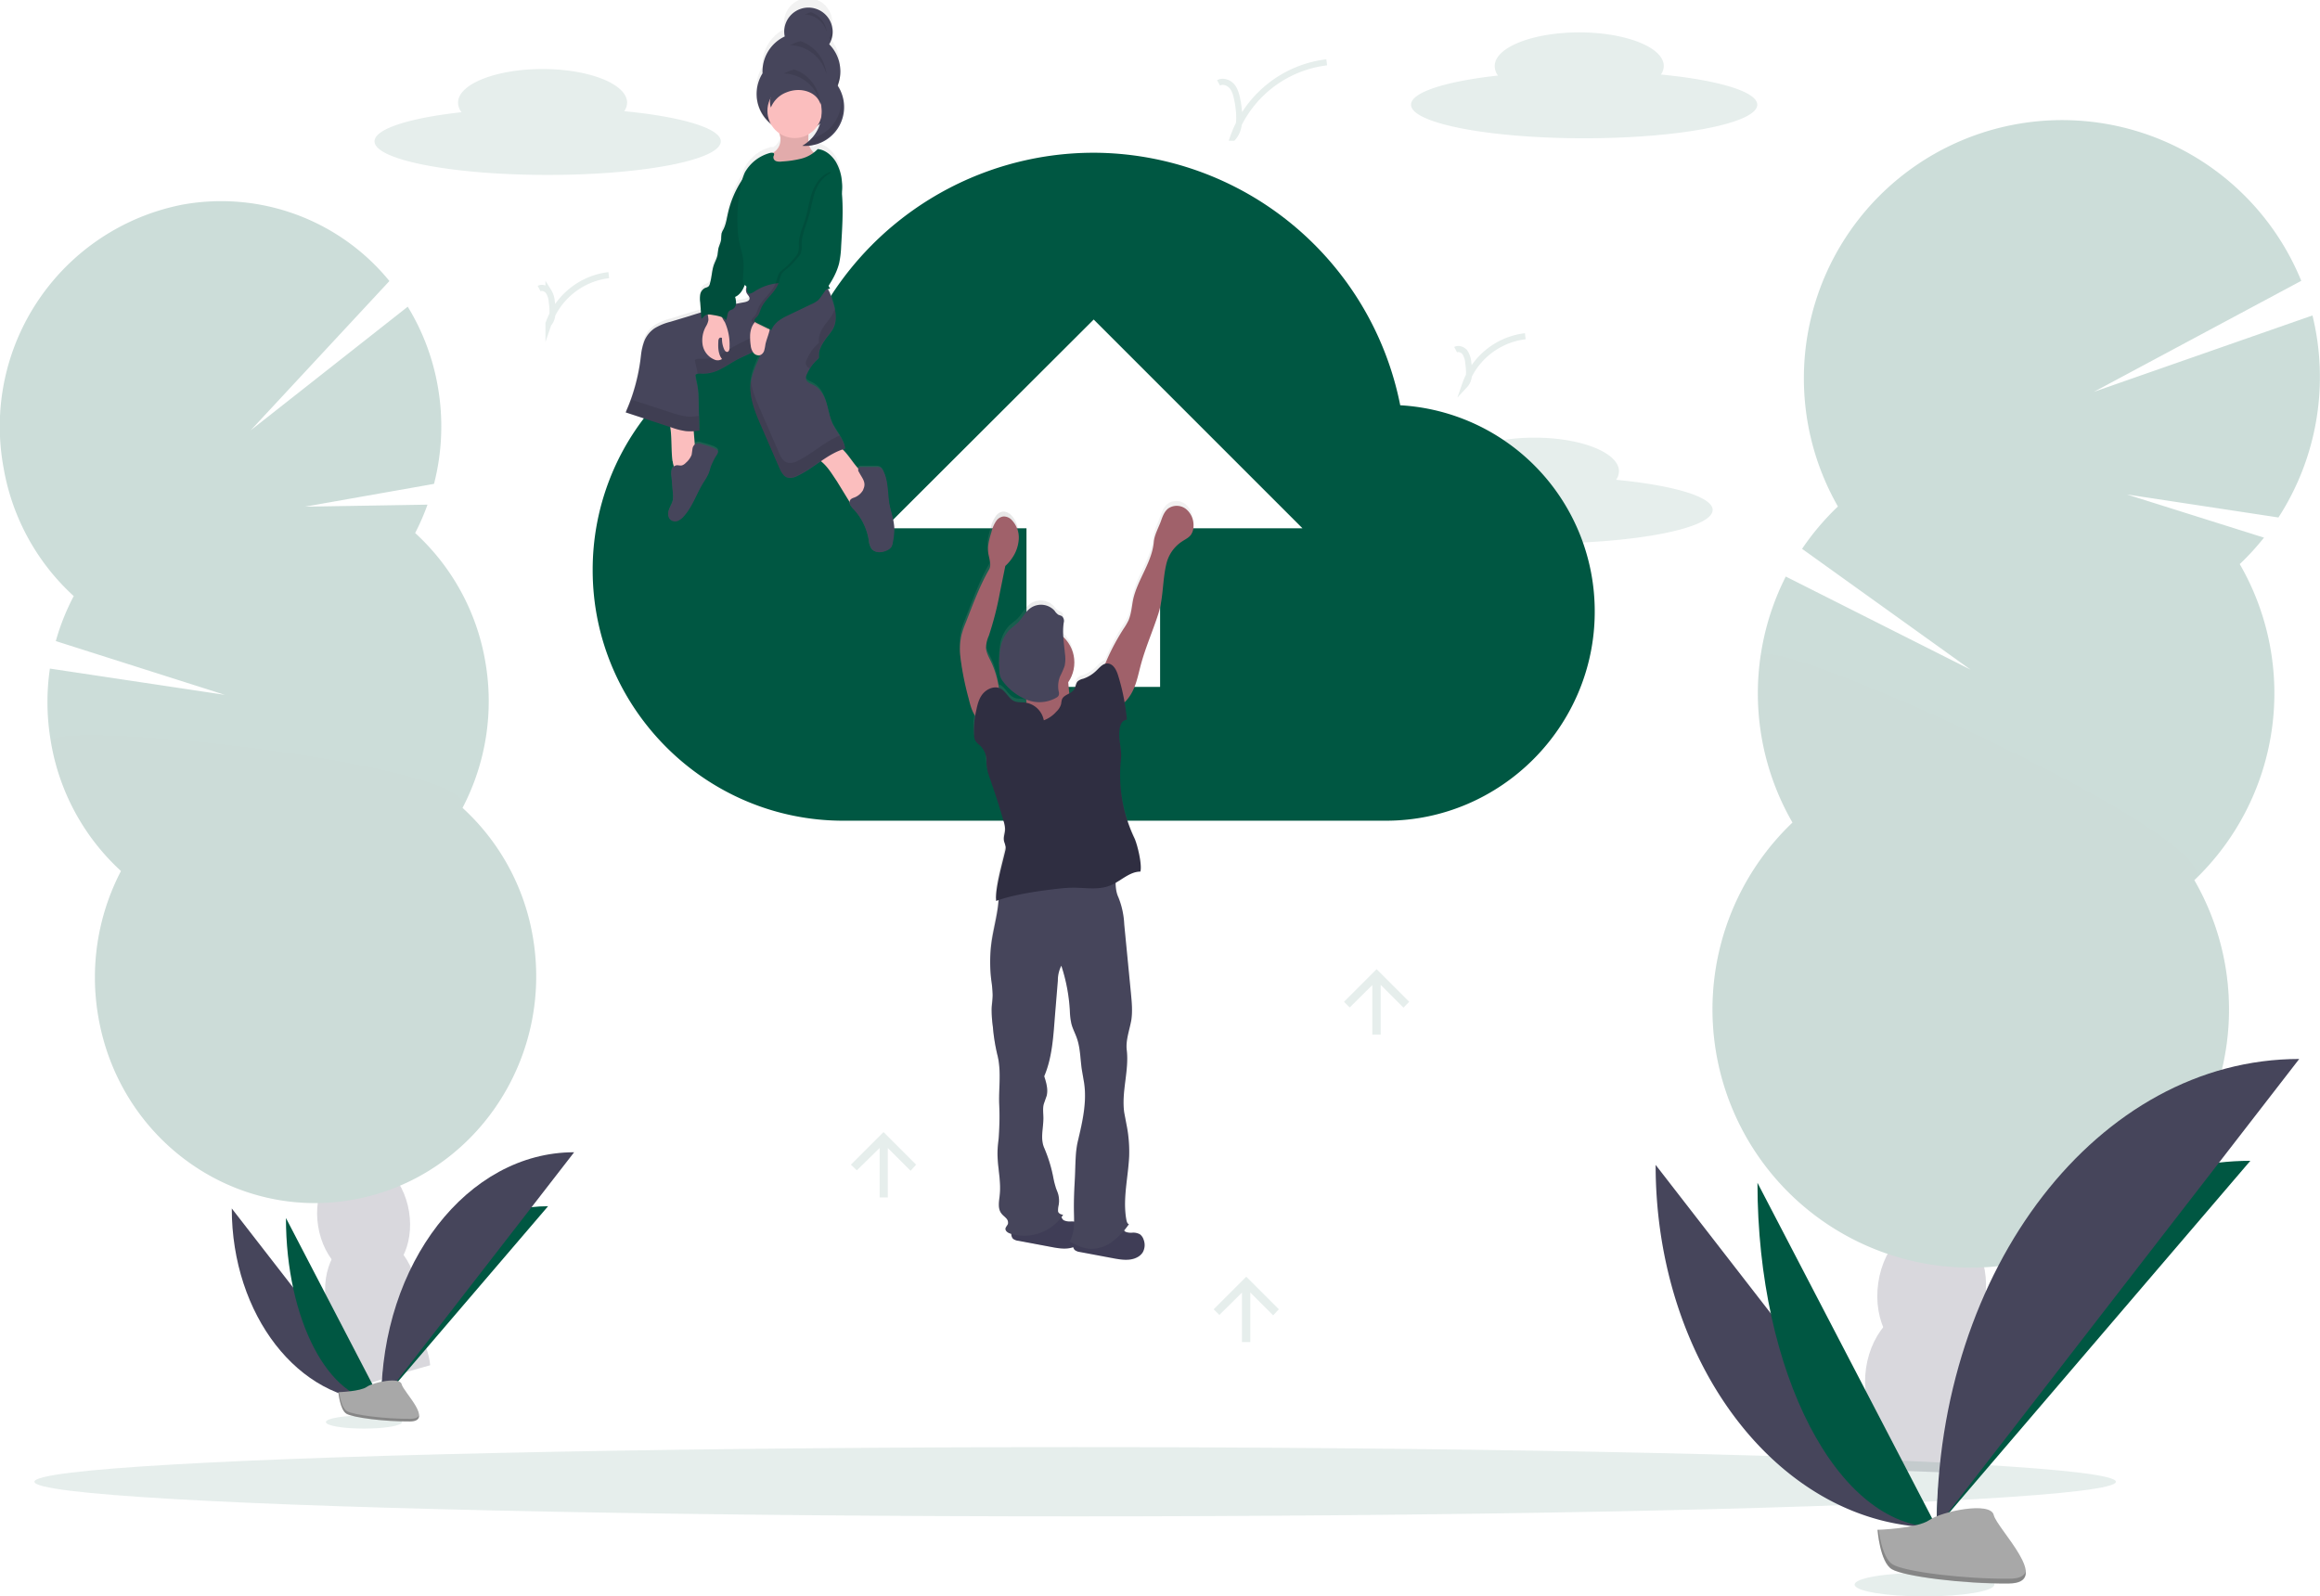 <svg data-name="Layer 1" xmlns="http://www.w3.org/2000/svg" xmlns:xlink="http://www.w3.org/1999/xlink" viewBox="0 0 1139.1 783.9"><defs/><defs><linearGradient id="a" x1="403.5" y1="329.2" x2="403.5" y2="58" gradientUnits="userSpaceOnUse"><stop offset="0" stop-color="gray" stop-opacity=".3"/><stop offset=".5" stop-color="gray" stop-opacity=".1"/><stop offset="1" stop-color="gray" stop-opacity=".1"/></linearGradient><linearGradient id="b" x1="517.8" y1="472.1" x2="647.3" y2="472.1" gradientTransform="rotate(-5.9 762.2 608)" xlink:href="#a"/></defs><path d="M793.5 235.6a7.5 7.5 0 001.4-4.2c0-9.1-18.6-16.5-41.5-16.5s-41.5 7.4-41.5 16.5a7.8 7.8 0 001.7 4.7c-25.5 2.8-42.7 8.2-42.7 14.3 0 9.1 38 16.5 85 16.5s85-7.4 85-16.5c0-6.5-19.4-12.1-47.4-14.8z" fill="#005742" opacity=".1"/><g opacity=".2"><path d="M910 713.8a47.9 47.9 0 00-.4 7.9q26.2.4 52.6 1.7l.3-2a41.8 41.8 0 00-2.5-21.8c-3.6-8.8-10.3-15.1-18.8-16.3s-16.7 3-22.6 10.3a41.7 41.7 0 00-8.5 20.2z" fill="#3f3d56"/><ellipse cx="972.8" cy="733.7" rx="34.7" ry="26.5" transform="rotate(-81.8 924.1 722.2)" fill="#3f3d56"/><ellipse cx="978.8" cy="691.8" rx="34.7" ry="26.5" transform="rotate(-81.8 930.1 680.3)" fill="#3f3d56"/><ellipse cx="984.9" cy="649.8" rx="34.7" ry="26.5" transform="rotate(-81.8 936.2 638.4)" fill="#3f3d56"/><ellipse cx="990.9" cy="607.9" rx="34.7" ry="26.5" transform="rotate(-81.8 942.2 596.5)" fill="#3f3d56"/><path d="M1099.7 277a128.7 128.7 0 0011.9-13l-67.3-21.2 74.4 11.3a127 127 0 0016.7-99.2l-107.3 37.5 101.8-54.5a126.8 126.8 0 10-227.5 110.8 127 127 0 00-17.6 20.8l82.7 59.3-90.7-45.7a126.9 126.9 0 003.3 120.8 126.8 126.8 0 10197.3 28.3 126.8 126.8 0 0022.3-155.2z" fill="#005742"/><path d="M864.4 322.4a126.2 126.2 0 0015.7 81.5 126.8 126.8 0 10197.3 28.3c20-18.9-211-123.9-213-109.8z" opacity=".1"/></g><g opacity=".2"><path d="M166.5 676.8a40.6 40.6 0 001.7 6.6q21.3-6.9 43-13l-.2-1.8a36.8 36.8 0 00-7.8-17.4c-5.3-6.3-12.4-9.7-19.6-8.4s-12.8 7-15.6 14.8a37.3 37.3 0 00-1.5 19.1z" fill="#3f3d56"/><ellipse cx="212.9" cy="694.2" rx="22.6" ry="30.3" transform="rotate(-9 -171.6 858.7)" fill="#3f3d56"/><ellipse cx="206.6" cy="657.7" rx="22.6" ry="30.3" transform="rotate(-9.2 -175 802.6)" fill="#3f3d56"/><ellipse cx="200.3" cy="621.3" rx="22.6" ry="30.3" transform="rotate(-9 -184.2 785.8)" fill="#3f3d56"/><ellipse cx="194" cy="584.8" rx="22.6" ry="30.3" transform="rotate(-9 -190.5 749.3)" fill="#3f3d56"/><path d="M203.8 261.8a113 113 0 006.1-14l-60.2 1 63.4-11.2A113.2 113.2 0 00215 190a111.9 111.9 0 00-14.8-39.4l-77.1 60.7 68.1-73.3a106.6 106.6 0 00-101.7-37.5A111 111 0 001.7 229.4a110.7 110.7 0 0034.5 63.3 112.3 112.3 0 00-8.8 22.1l83 26.4-85.9-12.9a113.2 113.2 0 00.5 36 110.7 110.7 0 0034.4 63.4 113 113 0 00-11.1 71.7c10.4 60.3 66.6 100.4 125.5 89.6S272 520.4 261.6 460a110.8 110.8 0 00-34.5-63.3 113 113 0 0011.2-71.7 110.8 110.8 0 00-34.5-63.3z" fill="#005742"/><path d="M25 364.4a110.7 110.7 0 0034.5 63.3 113 113 0 00-11.2 71.7c10.4 60.3 66.6 100.4 125.5 89.6S272 520.4 261.6 460a110.8 110.8 0 00-34.5-63.3C238.2 375.6 23 352.1 25 364.4z" opacity=".1"/></g><path d="M113.8 593.4c0 52.3 32.9 94.6 73.4 94.6" fill="#46455b"/><path d="M187.2 688c0-52.9 36.6-95.7 81.9-95.7M140.4 598.1c0 49.7 21 90 46.8 90" fill="#005742"/><path d="M187.2 688c0-67.5 42.3-122.2 94.7-122.2" fill="#46455b"/><ellipse cx="527.9" cy="727.6" rx="511" ry="17" fill="#005742" opacity=".1"/><ellipse cx="178.7" cy="698.3" rx="18.7" ry="3.2" fill="#005742" opacity=".1"/><path d="M166.2 683.6s10.7-.3 13.9-2.6 16.3-5 17.1-1.3 16 18.2 4 18.3-27.9-1.9-31.1-3.8-4-10.6-4-10.6z" fill="#a8a8a8"/><path d="M201.4 696.7c-12 .1-28-1.9-31.1-3.8-2.5-1.5-3.4-6.8-3.8-9.3h-.3s.7 8.6 3.9 10.6 19.1 3.9 31.1 3.8c3.5 0 4.7-1.3 4.6-3.1-.5 1.1-1.8 1.8-4.4 1.8z" opacity=".2"/><path d="M687.5 199A153.9 153.9 0 00537 75a153.6 153.6 0 00-136.4 83A122.4 122.4 0 00291 280c0 67.6 55.3 123 123 123h266.5c56.3 0 102.5-46.2 102.5-102.6A101.3 101.3 0 00687.5 199zm-117.9 60.4v77.9H504v-77.9h-69.7L537 156.9l102.5 102.5z" fill="#005742"/><path d="M467 305.8c-1-5.8-.4-12-3-17a3.7 3.7 0 00-1.2-1.6 4.1 4.1 0 00-2.2-.5h-7c-.7 0-1.5 0-1.9.7a.7.7 0 000 .2c-2.7-3-4.8-6.8-7.7-9.6l1.2-.4-.1-.9v-.2l-.2-.6-.1-.3a5.5 5.5 0 00-.2-.5l-.1-.3-.2-.5-.2-.2-.2-.6-.1-.2-.3-.6-.1-.1-.4-.6a.4.4 0 010-.2l-.4-.6c-1.2-1.9-2.4-3.7-3.4-5.6-1.6-3.4-2.1-7.2-3.2-10.8s-3-7.2-6.3-8.9c-1.5-.8-3.6-1.5-3.8-3.3a4 4 0 01.4-1.6 22.1 22.1 0 011.6-3.3l.7-1.2.2-.2.6-.9.3-.3.7-.7.2-.3 1-1a2.3 2.3 0 00.7-1 2.7 2.7 0 000-1c-.1-2.8 1.4-5.5 3-7.8s3.6-4.5 4.6-7.2l.3-1a2.8 2.8 0 000-.2l.2-.7v-.3l.1-.6v-1.4-.6-.4V210l-.1-.8v-.2l-.2-1a50 50 0 00-1.9-6.3 22.4 22.4 0 00-1.5-3.6c.4 0 .8-.2 1.1-.3a16.3 16.3 0 01-.8-1.4 37.2 37.2 0 005.1-11 51.3 51.3 0 001-8.6c.6-8.7 1.1-17.4.4-26v-.4a21 21 0 000-5.6 23.5 23.5 0 00-3-10.3c-2-3-5.2-5.8-8.8-6.1a13.8 13.8 0 01-1.9 1.8 7.6 7.6 0 01-2.3-3.6 19.2 19.2 0 0016.1-16.8l.1-1v-.3-.6-.9-.5-.4-.6a1.8 1.8 0 000-.2l-.1-.7v-.2l-.1-.7v-.1l-.2-.8a19.3 19.3 0 00-2.1-5.2 19.3 19.3 0 001.5-5.6v-1-.6-.3-.9a19.4 19.4 0 00-5.3-13 11.3 11.3 0 001-2l.1-.6.2-.6.1-.6a.3.3 0 010-.1l.1-.7.1-.7v-.2-.8-.4-.3a11.8 11.8 0 00-23.6-.5 12.2 12.2 0 00.1 3.6A19.4 19.4 0 00405 87.4a19.6 19.6 0 00-.1 3.3 19.5 19.5 0 00-3 9v1.5a19.4 19.4 0 007.4 15.4 13.7 13.7 0 003.8 4 15 15 0 01.6 2.5 7.6 7.6 0 01-2.3 6.2l-1.4 1a2.5 2.5 0 00-1.4 0 20.2 20.2 0 00-12.4 9.8 19 19 0 00-1.3 3.4l-.2.5a50 50 0 00-6.7 16c-.7 2.9-1 5.9-2.4 8.5a8.9 8.9 0 00-.8 1.8 17.5 17.5 0 00-.1 2.8c-.2 1.7-1.2 3.2-1.5 4.9l-.3 3a30.6 30.6 0 01-1.9 5c-1 3-1 6.2-1.8 9.2a3.2 3.2 0 01-.7 1.4 7 7 0 01-2 1 4.6 4.6 0 00-2.1 3.2 13.8 13.8 0 000 4l.3 5-5.7 1.7-9.3 2.9a27.7 27.7 0 00-7.7 3.2 14.2 14.2 0 00-5 6 29.8 29.8 0 00-1.7 7.7 117.4 117.4 0 01-4.8 21.8l-.6 1.6-.6 1.6-.2.3-.5 1.3-.8 1.6 21.9 7.3v.8c.8 5.4.4 10.8 1.1 16.2a10.4 10.4 0 00.6 2.6 3.7 3.7 0 00-1.1 1.8 9.7 9.7 0 00-.1 3.5l.7 8.2a12.7 12.7 0 010 3c-.2 1.8-1.3 3.4-1.9 5.2s-.5 3.9 1 5a3.5 3.5 0 003.4.3 8 8 0 002.8-2.2c4.4-5 6.4-11.5 9.8-17.1a32.2 32.2 0 002.3-4.1c.5-1 .8-2.3 1.2-3.4a34.7 34.7 0 011.9-4.4c.4-.8 2-2.7 1.6-3.6-.6-1.6-6.5-3-8-3.4a4 4 0 00-3-.1 1.8 1.8 0 00-.3.2l-.5-6.6c.9 0 1.7-.2 2.6-.3v-3.8l-.2-3.4c0-2.8 0-5.6-.2-8.4a46.3 46.3 0 00-.3-4.8c-.3-2.5-1-4.9-1.3-7.3a2.8 2.8 0 011.2-.6 8.8 8.8 0 012.2 0h.5a18.2 18.2 0 008.9-2.5l8-4.7 1-.5.3-.2.7-.4.5-.2h.1l4.8-2.4a5.4 5.4 0 00.3.5 3.2 3.2 0 003.3 1.2c-1.9 4.6-4 9-4.6 13.9-.9 7 2 14 4.8 20.6l8.9 21c1 2.3 2.3 5 4.7 5.5a7 7 0 004.4-1c4.1-1.9 7.8-4.6 11.5-7.2h.2c3.3 2.7 5.4 6.4 7.8 10l6.2 10.2a3 3 0 00.2 1.5 8.7 8.7 0 001.8 2.3 29.5 29.5 0 017.5 15.4 9.4 9.4 0 001.2 4.1c1.7 2.4 5.3 2.2 7.8.9a4.9 4.9 0 002-1.6 6.3 6.3 0 00.7-2.4 33.4 33.4 0 00.7-6.5c0-4-1.5-7.8-2.2-11.9zm-35.7-188.5a14.6 14.6 0 001.3-.9 19.3 19.3 0 01-4 6.9l-1.4 1.3v-.4-3.1a13.4 13.4 0 004.1-3.8zm-35.3 79v-.3a3.8 3.8 0 011 1 3.8 3.8 0 00.1 3.4c.5.8 1.5 1.7 1.3 2.7s-1.5 1.4-2.5 1.6l-4.1.7a10.5 10.5 0 00-.5-3.4c2.4-1 3.8-3.4 4.7-5.8z" transform="translate(-30.5 -58)" fill="url(#a)"/><path d="M407.1 21.8a11.9 11.9 0 10-22-7.5 11.6 11.6 0 00.2 3.6A19 19 0 00374.4 36a19 19 0 1035.1 10.4v-.9a19 19 0 00-2.3-23.7z" fill="#46455b"/><g opacity=".1"><path d="M385.1 14.9l.2-.1a6.2 6.2 0 01-.1-.7.6.6 0 000 .2 5.4 5.4 0 000 .6zM412.4 34.3a19 19 0 01-3 8.1v1a19 19 0 01-38 1.5v1.5a19 19 0 0038 0v-.9a18.9 18.9 0 003-8.1 18.4 18.4 0 00.1-3.9v.8zM408.7 14.1a12 12 0 01-1.5 4.6l1 1a11.8 11.8 0 00.6-2.6 11.5 11.5 0 000-3z"/></g><path d="M330.3 226.5a8.7 8.7 0 00.8 3 3.4 3.4 0 002.6 2 5.1 5.1 0 002.8-.9c1.6-.9 3.4-1.9 4.3-3.6s.7-3.6.6-5.4l-1.2-14.6H332c-2.7 0-3.2.9-2.8 3.5.7 5.3.3 10.7 1 16zM410.9 236.3l6.5 10.6a2.6 2.6 0 001.4 1.3 2.2 2.2 0 001.4-.2 17 17 0 005.5-4.6 10 10 0 002.6-4 5.1 5.1 0 00-1.3-4.8 15.4 15.4 0 00-2.5-1.8c-5.1-3.4-7.5-10-12.6-13.6a2 2 0 00-1-.5 2.2 2.2 0 00-1 .4l-7 3.8c-3 1.6-2.1 1.8.2 3.6 3.3 2.6 5.4 6.3 7.8 9.8z" fill="#fbbebe"/><path d="M344.5 218a4 4 0 00-3 0 3.2 3.2 0 00-1.5 2.4l-.4 2.9a10 10 0 01-2.9 4 4.3 4.3 0 01-1.8 1.2c-1 .3-2-.2-2.9 0a3.2 3.2 0 00-2.3 2.4 9.2 9.2 0 000 3.4l.7 8.1a12.4 12.4 0 010 3c-.3 1.8-1.4 3.4-2 5s-.5 4 1 5a3.6 3.6 0 003.4.4 8 8 0 002.9-2.2c4.4-4.8 6.3-11.3 9.8-16.8a32.4 32.4 0 002.3-4c.5-1.1.8-2.3 1.1-3.4a33.2 33.2 0 012-4.3c.3-.8 2-2.7 1.6-3.6-.5-1.6-6.6-3-8-3.5zM423.9 240.4a8.4 8.4 0 01-4.7 4 4.3 4.3 0 00-1.5.8 2.4 2.4 0 00-.3 2.7 8.6 8.6 0 001.7 2.2 29 29 0 017.5 15.2 9.4 9.4 0 001.3 4.1c1.7 2.3 5.2 2.1 7.8.8a5 5 0 001.9-1.5 6.2 6.2 0 00.8-2.4 32.5 32.5 0 00.7-6.4c0-4-1.5-7.9-2.3-11.8-1-5.7-.5-11.7-3.1-16.8a3.7 3.7 0 00-1.2-1.6 4.2 4.2 0 00-2.1-.4h-7.1c-.7 0-1.5 0-1.8.6a2 2 0 00.3 2c1.4 2.8 3.8 5 2 8.5z" fill="#46455b"/><path d="M367.6 139.5a3.7 3.7 0 00-.9 4.6c.6 1 1.5 1.7 1.3 2.7s-1.5 1.4-2.5 1.6a206 206 0 00-27 6.8l-9.3 2.8a27.9 27.9 0 00-7.8 3.2 14 14 0 00-4.9 5.9 29 29 0 00-1.8 7.6 93 93 0 01-7.5 27.8L330 210a33.3 33.3 0 006.8 1.7 24.9 24.9 0 006.6-.3l-.4-15.3a42.3 42.3 0 00-.3-4.8c-.3-2.4-1.1-4.7-1.3-7.2 1-.9 2.5-.6 3.9-.6a18.6 18.6 0 008.8-2.4c2.8-1.4 5.3-3.2 8-4.6 4.6-2.4 9.8-4 13.3-7.9-1.8 6.8-6 12.7-6.8 19.6s2 13.9 4.8 20.3l9 20.7c1 2.3 2.2 4.9 4.6 5.4a7.2 7.2 0 004.5-.9c8.2-3.8 14.8-11 23.5-13.4-.6-4.3-4-7.9-6-11.8-1.6-3.3-2.1-7-3.2-10.6s-3-7.1-6.3-8.8c-1.6-.8-3.7-1.5-3.8-3.2a3.6 3.6 0 01.3-1.7 21 21 0 015.4-7.7 2.5 2.5 0 00.7-.9 2.8 2.8 0 000-1c-.1-2.8 1.4-5.4 3-7.7s3.7-4.4 4.6-7c1.6-4.7 0-9.7-1.6-14.2a14.3 14.3 0 00-2.7-5.2c-2-2.3-5.3-3-8.4-3.3-9.8-1-21.4-3.7-29.3 2.4z" fill="#46455b"/><g opacity=".1"><path d="M405 159.5c-1.6 2.3-3.1 5-3 7.8a2.8 2.8 0 010 1 2.5 2.5 0 01-.7.8 21 21 0 00-5.3 7.8 3.6 3.6 0 00-.4 1.6 3.1 3.1 0 002 2.4 21 21 0 013.7-4.5 2.5 2.5 0 00.7-1 2.8 2.8 0 000-1c-.1-2.7 1.4-5.4 3-7.6s3.7-4.5 4.6-7.1a14.7 14.7 0 00.3-8l-.3.8c-1 2.6-2.9 4.8-4.6 7zM366.6 140.9a1.9 1.9 0 001.4-1.3 1.3 1.3 0 000-.4l-.4.3a3.5 3.5 0 00-1 1.4zM336.7 204.4a33.3 33.3 0 01-6.8-1.7l-20-6.5a57.5 57.5 0 01-2.7 6.3L330 210a33.3 33.3 0 006.8 1.7 24.9 24.9 0 006.6-.3l-.2-7.2a24.8 24.8 0 01-6.4.3zM391.4 226.4a7.2 7.2 0 01-4.4.9c-2.5-.6-3.8-3.1-4.7-5.4l-9-20.7c-2-4.5-4-9.3-4.6-14.1l-.2 1c-.8 7 2 13.8 4.8 20.3l9 20.7c1 2.3 2.2 4.8 4.7 5.4a7.2 7.2 0 004.4-1c8.2-3.8 14.8-11 23.6-13.3a17 17 0 00-2.7-6.3c-7.5 3-13.5 9-20.9 12.5zM375.3 161.3c-3.5 3.8-8.7 5.4-13.2 7.9-2.8 1.4-5.3 3.2-8 4.6a18.6 18.6 0 01-8.9 2.4c-1.3 0-2.9-.3-4 .6.3 2.2 1 4.4 1.3 6.7a12 12 0 012.7-.1 18.6 18.6 0 008.9-2.4c2.7-1.4 5.3-3.2 8-4.6 3-1.6 6.2-2.9 9.1-4.6a78.9 78.9 0 004-10.5z"/></g><path d="M383.2 68a7.4 7.4 0 01-2.3 6l-1.7 1.4a4.7 4.7 0 00.7 7.1c1.8 1.1 4 .8 6.1.4a35.6 35.6 0 008.1-2 13.4 13.4 0 006.4-5.3 7.9 7.9 0 01-3.6-6.5c-.1-2.6.6-5.5-1-7.5s-4.6-2-7-1.3l-3.7 1.1c-.6.2-2.6.2-3 .7-.7.8 1 4.5 1 5.9z" fill="#fbbebe"/><path d="M383.2 68a7.4 7.4 0 01-2.3 6l-1.7 1.4a4.7 4.7 0 00.7 7.1c1.8 1.1 4 .8 6.1.4a35.6 35.6 0 008.1-2 13.4 13.4 0 006.4-5.3 7.9 7.9 0 01-3.6-6.5c-.1-2.6.6-5.5-1-7.5s-4.6-2-7-1.3l-3.7 1.1c-.6.2-2.6.2-3 .7-.7.8 1 4.5 1 5.9z" opacity=".1"/><circle cx="390.2" cy="54.4" r="13.4" fill="#fbbebe"/><path d="M347.8 157.3a9 9 0 01-1.2 3 13.9 13.9 0 00-1.6 9.1 9.6 9.6 0 005.6 7.1 3.9 3.9 0 003.9-.2c-1.8-2.3-2-5.5-1.8-8.5a2.8 2.8 0 01.3-1.5 1 1 0 011.5-.3 12.6 12.6 0 001 5.4c.3.7.8 1.4 1.5 1.4 1 0 1.3-1.5 1.2-2.5a27 27 0 00-2.3-12.1 14.3 14.3 0 01-2-4 2.4 2.4 0 00-.5-1.5 1.8 1.8 0 00-.8-.4c-1.1-.3-3.9-1.3-4.8-.2s.2 3.8 0 5.2z" fill="#fbbebe"/><path d="M367.7 86c-1.5-.1-2.7 1.3-3.5 2.6a48.9 48.9 0 00-6.7 15.8c-.7 2.9-1 5.8-2.4 8.4a8.6 8.6 0 00-.8 1.8 18.3 18.3 0 00-.2 2.7c-.1 1.7-1 3.2-1.4 4.9l-.4 3c-.3 1.7-1.2 3.2-1.8 4.9-1 2.9-1 6-1.9 9a3.1 3.1 0 01-.6 1.4c-.5.6-1.4.7-2 1a4.5 4.5 0 00-2.2 3.2 13.3 13.3 0 000 3.8l.6 8c.6-.3 1-1 1.6-1.5 1-.8 2.3-.6 3.6-.4l1.8.3c1.9.4 3.9.8 5 2.3 1-1.5.4-3.7 1.9-4.7.4-.3 1-.4 1.5-.7a3.5 3.5 0 001.6-2.7 10.3 10.3 0 00-.5-3.3c2.4-1 3.8-3.4 4.7-5.7a47.5 47.5 0 002.2-8.8c2-11.8 4-23.6 4.2-35.6a17.1 17.1 0 00-.7-6c-.6-1.8-1.6-3.4-3.6-3.7z" fill="#005742"/><path d="M367.7 86c-1.5-.1-2.7 1.3-3.5 2.6a48.9 48.9 0 00-6.7 15.8c-.7 2.9-1 5.8-2.4 8.4a8.6 8.6 0 00-.8 1.8 18.3 18.3 0 00-.2 2.7c-.1 1.7-1 3.2-1.4 4.9l-.4 3c-.3 1.7-1.2 3.2-1.8 4.9-1 2.9-1 6-1.9 9a3.1 3.1 0 01-.6 1.4c-.5.6-1.4.7-2 1a4.5 4.5 0 00-2.2 3.2 13.3 13.3 0 000 3.8l.6 8c.6-.3 1-1 1.6-1.5 1-.8 2.3-.6 3.6-.4l1.8.3c1.9.4 3.9.8 5 2.3 1-1.5.4-3.7 1.9-4.7.4-.3 1-.4 1.5-.7a3.5 3.5 0 001.6-2.7 10.3 10.3 0 00-.5-3.3c2.4-1 3.8-3.4 4.7-5.7a47.5 47.5 0 002.2-8.8c2-11.8 4-23.6 4.2-35.6a17.1 17.1 0 00-.7-6c-.6-1.8-1.6-3.4-3.6-3.7z" opacity=".1"/><path d="M401.5 73.2a17 17 0 01-8.1 4.7 50 50 0 01-9.5 1.4 6 6 0 01-2.9-.2 2 2 0 01-1.2-2.4 2.9 2.9 0 00.3-1c0-.8-1.2-.8-2-.6a20.2 20.2 0 00-12.4 9.6 29 29 0 00-2.3 8.8 74 74 0 00-.7 24c.8 4.3 2.4 8.3 2.4 12.6.1 2.4-.3 4.8-.3 7.2a3.6 3.6 0 00.6 2.4c.4.4 1 .7 1.2 1.2.5.8-.1 2 .5 2.8.7 1 2.1.2 3.1-.4a25 25 0 0116.6-4.2c7 .8 14 4.5 20.8 2.6a9.5 9.5 0 01-.9-1.6 47.4 47.4 0 012-34.1c1.7-3.6 4-7 4.6-11a21 21 0 00.1-5.5 23 23 0 00-3.1-10.2c-2-3.1-5.2-5.8-8.8-6.1z" fill="#005742"/><path d="M369.1 160.7a12.4 12.4 0 00-.8 4.6 27.6 27.6 0 00.3 4.4 7.1 7.1 0 001.3 3.5 3.2 3.2 0 003.3 1.2 3.5 3.5 0 002-2.2 21.3 21.3 0 00.6-3c.6-3 2.2-6 2.3-9a2.6 2.6 0 00-.2-1.2c-.6-1.2-3.4-2.7-4.8-2.5-1.8.3-3.4 2.7-4 4.2z" fill="#fbbebe"/><path d="M407.8 84.5c-.3 2.7 2.3 4.7 3.3 7.2a12.2 12.2 0 01.7 3.6c.7 8.5.2 17-.4 25.6a47.9 47.9 0 01-1 8.4c-1.4 5.9-5 11-8.4 15.8a13.4 13.4 0 01-1.8 2.3 13.6 13.6 0 01-3.4 2L385 155a23 23 0 00-4.2 2.5 11.5 11.5 0 00-3.5 4.5l-7-3.4c-.6-.3-1.2-.6-1.3-1.2 0-.8.8-1.4 1.3-2 1.1-1.1 1.4-2.7 2-4.1 2-4.6 6.8-7.5 8.5-12.2.7-1.8.9-3.8 2-5.3a13.2 13.2 0 012.3-2 38.3 38.3 0 005-5.2 8.8 8.8 0 001.7-2.4 12 12 0 00.4-4.2c0-4.7 2.2-9 3.5-13.5 1.2-4.2 1.7-8.6 3.3-12.7s4.6-8.3 8.9-9.4z" opacity=".1"/><path d="M409.3 84.5c-.2 2.7 2.4 4.7 3.4 7.2a12.2 12.2 0 01.7 3.6c.7 8.5.1 17-.4 25.6a47.9 47.9 0 01-1 8.4c-1.5 5.9-5 11-8.5 15.8a13.4 13.4 0 01-1.8 2.3 13.6 13.6 0 01-3.4 2l-11.9 5.7a23.7 23.7 0 00-4.2 2.5 11.6 11.6 0 00-3.5 4.5l-7-3.4c-.6-.3-1.2-.6-1.3-1.2-.1-.8.7-1.4 1.3-2 1.1-1.1 1.4-2.7 2-4.1 2-4.6 6.7-7.5 8.5-12.2.7-1.8.9-3.8 2-5.3a12.5 12.5 0 012.3-2 38.3 38.3 0 005-5.2 8.8 8.8 0 001.7-2.4 12.2 12.2 0 00.4-4.2c0-4.7 2.1-9 3.4-13.5 1.3-4.2 1.8-8.6 3.3-12.7s4.8-8.3 9-9.4z" fill="#005742"/><path d="M396.8 33.7A19 19 0 00385 36c.5 0 1 0 1.6.2a19 19 0 017.3 35.4 19 19 0 003-38z" fill="#46455b"/><path d="M402.7 44.3a8.7 8.7 0 01.1 6.7 9 9 0 00-.3-.8c-2.3-5.3-9.6-7.5-16.2-4.9a13.3 13.3 0 00-7.8 7.5c-1.7-5.1 1.7-11 8-13.4 6.6-2.5 13.8-.4 16.2 4.9z" fill="#46455b"/><g opacity=".1"><path d="M402.7 50.5A19 19 0 00390 34.1a19 19 0 00-5 2l1.5.1a19 19 0 0116.2 14.3zM405.8 36.6a19.1 19.1 0 00-12.7-16.4 19.3 19.3 0 00-5.1 2l1.6.1a19 19 0 0116.2 14.3zM405.9 15.8a11.5 11.5 0 00-7.7-9.8 11.5 11.5 0 00-3 1.2h1a11.5 11.5 0 019.7 8.6zM413 48A19.1 19.1 0 01398.2 68a19.2 19.2 0 01-4.4 3.6A19 19 0 00413 47.9z"/></g><path d="M612.7 305.7a7.3 7.3 0 00-8.8-.4c-2 1.5-2.9 4-3.7 6.2-1.2 3.5-3.1 6.8-3.5 10.4-.8 10-7.9 18.4-10 28.2-.7 3.5-.9 7.2-2.3 10.5a31.5 31.5 0 01-2.4 4.1 109.3 109.3 0 00-9 17.4c-1.8.6-3.2 2.2-4.6 3.6a17 17 0 01-6.2 3.8 6.2 6.2 0 00-2.6 1.2c-1 1.1-1 2.8-1.8 4a6 6 0 01-2.3 2 8.6 8.6 0 01-.2-1l-.5-4.5a17.3 17.3 0 00-2.4-22.4 33.6 33.6 0 01.2-7.1 3.1 3.1 0 00-1-3.2c-.4-.3-1-.4-1.6-.7a6.5 6.5 0 01-1.8-1.9 9 9 0 00-11.5-1.7c-2.8 1.9-4.3 5.2-6.7 7.6-1.2 1.2-2.7 2.2-4 3.4a17.7 17.7 0 00-4.5 9.5 51.9 51.9 0 00-.4 10.8 9.8 9.8 0 00.4 3.2 8.4 8.4 0 001.5 2.3 27.8 27.8 0 0011.2 8.7 4.8 4.8 0 010 .6v1h-.5c-1.8-.3-3.7 0-5.4-.8-2.8-1.2-4-4.8-6.8-6.2a4.2 4.2 0 00-.7-.3 46.4 46.4 0 00-4-13.5c-1-2-2.2-4-2.3-6.3a16.1 16.1 0 011.4-6 157.3 157.3 0 005.3-21l2.7-13.5a20.1 20.1 0 003.3-3.8 18.6 18.6 0 003.3-9.4 12.8 12.8 0 00-3.3-9.3 5.5 5.5 0 00-4.2-2 5 5 0 00-3.4 2 16.4 16.4 0 00-2.6 5.7c-1 3.3-2 6.8-1.6 10.2.5 2.9 1.9 6 .4 8.5-4.6 8.1-7.9 17.4-11.3 26.1a44 44 0 00-2.2 6.5 34.4 34.4 0 00-.4 10.9 143.4 143.4 0 004 20c.7 3 1.5 6.3 3.2 8.7a37.3 37.3 0 00-.4 10.2 5.6 5.6 0 00.6 2.2 9.6 9.6 0 002 2.2 10.3 10.3 0 013.3 7.8 23.3 23.3 0 001.6 8c2.4 7.1 4.8 14.3 6.9 21.5a14.1 14.1 0 01.7 4.1c0 2-1 4-.5 6a21.4 21.4 0 01.8 2.8 7.2 7.2 0 01-.3 2.1c-1.3 5.7-5 18.7-4.4 24.5l1.3-.5c-.5 7.7-2.9 15.2-3.7 22.8a74.8 74.8 0 00.1 16.7 58.8 58.8 0 01.7 7.5c0 2.3-.4 4.5-.5 6.7a61.1 61.1 0 00.6 9 93 93 0 002.2 14c2 7.7.7 15.8.9 23.8a145.3 145.3 0 01-.2 16.8l-.6 7.1c-.2 7.1 1.9 14.1 1.2 21.2-.4 3.2-1.2 7 .8 9.5.7.9 1.6 1.4 2.3 2.2a3 3 0 01.9 2.9c-.3.7-1 1.3-1.2 2.2-.2 1.3 1.2 2.2 2.5 2.6h.3a3 3 0 00.9 2.4 5.3 5.3 0 002.7 1l16 3.2c3.5.7 7.4 1.3 10.8.1a2.7 2.7 0 00.7 1.3 5.3 5.3 0 002.7 1l16 3.2c4 .7 8.5 1.5 12.2-.5a6.9 6.9 0 002.6-2.4 7.4 7.4 0 00.3-6.3 5.1 5.1 0 00-1.8-2.6 6.6 6.6 0 00-3.7-.8 7.3 7.3 0 01-3.2-.5 2.4 2.4 0 01-.8-.6l2.3-3c-.7-.2-1-1.2-1.2-1.9-2-10.3.8-21 1.3-31.6a67.3 67.3 0 00-1.3-15.8l-1.1-5.9c-1.5-10.3 2.4-20.8 1.2-31.1-.6-4.9 1.5-10 2.2-14.8.7-4.2.3-8.6-.2-13l-3.3-34c-.4-4.6-.9-9.3-2.9-13.4a17.6 17.6 0 01-1.3-7.4c4-2.3 7.7-5.5 12.2-5.5.9-3.3-1.6-13.7-3.1-16.8a73.3 73.3 0 01-6.5-39c.5-4.7-1.4-9.5-.8-14.3a8.7 8.7 0 011-3.2 3.3 3.3 0 012.6-1.8c-.3-2.9-.6-5.8-1.1-8.6a21 21 0 004-5.8c2-4.3 3-9.1 4.2-13.8 2.2-8.2 5.6-16 8.2-24.1s2.2-16.6 4-24.9a18.2 18.2 0 017.9-11c1.5-1 3.2-1.8 4.3-3.3a7.4 7.4 0 001.2-4 10.5 10.5 0 00-3.5-8.5zm-61.1 349.9l.8-1.3c-1 0-2.4-.6-2.5-1.7a11.3 11.3 0 01.4-3.1 12.5 12.5 0 00-.4-5.6c-.3-1.2-.9-2.4-1.3-3.6a37.1 37.1 0 01-1-4.2 72 72 0 00-4.5-14.8c-2-4.6-.4-9.7-.4-14.7 0-2.4-.4-4.8.2-7l1.4-4c.8-3.3-.2-6.6-1.2-9.7 4-9.3 4.5-20 5.3-30.2l1.3-17c.2-2.5.5-5.1 1.8-7.3a87.3 87.3 0 014.2 22.3 33.9 33.9 0 00.7 6.5c.7 2.4 1.9 4.6 2.7 6.9 1.8 5 1.7 10.6 2.5 15.9l1.1 6.4c1.4 9.5-.8 19-3 28.4-1.4 5.7-1.2 12-1.5 18-.3 5.6-.6 11.2-.5 16.8 0 1.8.2 3.5.1 5.3a12.8 12.8 0 00-1.6-.1 7.3 7.3 0 01-3.2-.5 3.7 3.7 0 01-1.4-1.7z" transform="translate(-30.5 -58)" fill="url(#b)"/><path d="M556 605.3a6.7 6.7 0 013.7.8 5.2 5.2 0 011.8 2.6 7.3 7.3 0 01-.4 6.2 6.8 6.8 0 01-2.6 2.4c-3.6 2-8 1.3-12.2.5l-16-3a5.3 5.3 0 01-2.6-1 3.5 3.5 0 01-.5-4 7.7 7.7 0 013-3c4.6-3 10-4 15.3-4.7 2-.2 3.9-.9 5.4.5.8.8.7 1.7 1.8 2.3a7.5 7.5 0 003.3.4z" fill="#3f3d56"/><path d="M525.8 599.8a6.7 6.7 0 013.7.8 5 5 0 011.7 2.6 7.3 7.3 0 01-.3 6.2 6.9 6.9 0 01-2.6 2.4c-3.6 2-8.1 1.3-12.2.5l-16-3a5.3 5.3 0 01-2.7-1 3.5 3.5 0 01-.4-4 7.8 7.8 0 013-3c4.6-3 10-4 15.3-4.7 2-.2 3.9-.9 5.4.5.7.7.7 1.7 1.8 2.2a7.4 7.4 0 003.3.5z" fill="#3f3d56"/><path d="M521.8 429.8a192.2 192.2 0 00-27.6 2.1 5.5 5.5 0 00-1.8.5c-2 1-2 3.7-2 6 .2 8.8-2.8 17.4-3.8 26.2a73.2 73.2 0 00.1 16.6 62 62 0 01.7 7.4c0 2.2-.4 4.5-.5 6.7a60.3 60.3 0 00.6 8.9 91.8 91.8 0 002.2 13.8c2 7.7.7 15.7.9 23.7a141.3 141.3 0 01-.2 16.7c-.2 2.4-.6 4.7-.6 7.1-.2 7 1.8 14 1.1 21-.3 3.3-1.2 7 .9 9.5.6.8 1.5 1.4 2.2 2.2a3 3 0 01.9 2.8c-.3.8-1 1.4-1.2 2.2-.2 1.3 1.2 2.2 2.5 2.6a22.9 22.9 0 0025.8-9.3c-1 0-2.4-.7-2.5-1.7a11.2 11.2 0 01.3-3.1 12.2 12.2 0 00-.3-5.5c-.4-1.3-1-2.4-1.3-3.7a37.1 37.1 0 01-1-4.1 70.7 70.7 0 00-4.5-14.7c-2-4.6-.4-9.6-.4-14.6 0-2.4-.4-4.8.2-7l1.4-4c.8-3.2-.2-6.5-1.2-9.6 4-9.3 4.5-20 5.3-30l1.4-17a16 16 0 011.7-7.3 86.1 86.1 0 014.2 22.2 32.8 32.8 0 00.8 6.5c.6 2.3 1.8 4.5 2.6 6.8 1.8 5 1.7 10.5 2.5 15.7l1.1 6.4c1.4 9.5-.8 19-3 28.3-1.4 5.7-1.2 12-1.5 17.8-.3 5.6-.6 11.2-.5 16.8.1 5.1.5 10.6-2.2 15 3 1.5 6.3 3.2 9.7 3.5a17.3 17.3 0 0011.2-3.4 36.5 36.5 0 008.3-8.7c-.7-.1-1-1-1.2-1.8-2-10.3.8-20.9 1.3-31.4a66.8 66.8 0 00-1.3-15.7l-1.1-5.8c-1.5-10.3 2.5-20.7 1.2-31-.5-4.9 1.5-9.9 2.3-14.7.6-4.2.2-8.6-.2-12.8L552 454a40 40 0 00-2.9-13.4c-2.3-5-.9-11.1-1.1-16.7a68.6 68.6 0 01-26.2 5.8z" fill="#46455b"/><path d="M541.1 329.9a107.5 107.5 0 0110.6-21.2 31.3 31.3 0 002.4-4.1c1.4-3.3 1.6-7 2.3-10.4 2.2-9.7 9.2-18.1 10.1-28 .3-3.6 2.3-7 3.5-10.3.8-2.3 1.7-4.8 3.7-6.3a7.4 7.4 0 018.8.5 10.3 10.3 0 013.5 8.4 7.4 7.4 0 01-1.2 4c-1 1.5-2.8 2.3-4.3 3.3a18.1 18.1 0 00-7.8 11c-2 8.2-1.4 16.6-4 24.7s-6 15.8-8.3 24c-1.3 4.6-2.1 9.4-4.2 13.7s-5.7 8.2-10.3 9.3a28 28 0 00-2.3-8.6c-1.4-3.2-3.7-6.8-2.5-10zM490.8 341.3a45.6 45.6 0 00-4.4-16.8c-1-2-2.1-4-2.3-6.3a15.9 15.9 0 011.4-6 156 156 0 005.4-21l2.7-13.3a20.2 20.2 0 003.3-3.8 18.3 18.3 0 003.3-9.3 12.6 12.6 0 00-3.3-9.3 5.5 5.5 0 00-4.1-1.9 5 5 0 00-3.5 2 16.1 16.1 0 00-2.5 5.6c-1 3.3-2 6.7-1.6 10.2.4 2.8 1.8 5.9.4 8.3-4.7 8.2-8 17.3-11.4 26a43.8 43.8 0 00-2.2 6.5 34 34 0 00-.4 10.8 141.8 141.8 0 004 20c1 4.1 2.2 8.6 5.6 11a66 66 0 019.6-12.7z" fill="#a0616a"/><circle cx="510.3" cy="325.3" r="17.2" fill="#a0616a"/><path d="M504 344.1a23 23 0 01-2.9 9c-.8 1.6-1.9 3.5-3.7 4a83.2 83.2 0 0016.1 4.5 17.7 17.7 0 005.8.4 13.8 13.8 0 004.6-1.7 23.5 23.5 0 0011.7-17 31 31 0 01-6.4.1 4.7 4.7 0 01-3.3-1.2 5 5 0 01-1-2.6l-.8-8.6a33.8 33.8 0 00-12.3 2.8c-1.6.7-3.1 1.5-4.8 2.1-1 .4-3.9.5-4.6 1.1-1 1 1.6 5 1.5 7.1z" fill="#a0616a"/><path d="M512.5 353.7a10.8 10.8 0 00-9.1-8.7c-1.8-.2-3.7 0-5.4-.7-2.8-1.2-4-4.8-6.8-6.2s-6.3 0-8.4 2.3-2.9 5.6-3.5 8.6a41.5 41.5 0 00-1 12.6 5.7 5.7 0 00.7 2.3 9.7 9.7 0 002 2 10.1 10.1 0 013.3 7.9 22.8 22.8 0 001.6 8c2.4 7 4.8 14.1 6.8 21.3a13.8 13.8 0 01.8 4.1c0 2-1 4-.5 6a23.3 23.3 0 01.8 2.7 7 7 0 01-.3 2.2c-1.3 5.6-5 18.5-4.4 24.3 8.5-3.2 21.4-5 30.4-6a67 67 0 017.5-.5c6 0 12.3 1.2 17.9-1 5.2-2 9.5-6.9 15-6.9 1-3.2-1.5-13.6-3-16.6a72.2 72.2 0 01-6.5-38.7c.5-4.8-1.4-9.6-.7-14.3a8.6 8.6 0 01.9-3.2 3.4 3.4 0 012.7-1.8 105 105 0 00-4.4-22c-.8-2.5-2.3-5.4-5-5.6-2.3-.2-4 2-5.8 3.7a17 17 0 01-6.3 3.8 6.2 6.2 0 00-2.6 1.2c-1 1-1 2.8-1.8 4-1.4 2.3-5.1 2.5-6 5a15.2 15.2 0 00-.4 2.2 8 8 0 01-2.3 3.7 15.2 15.2 0 01-6.2 4.3z" fill="#2f2e41"/><path d="M522.3 305.7a3.1 3.1 0 00-1-3.2 15.2 15.2 0 00-1.6-.6 6.6 6.6 0 01-1.9-2 9 9 0 00-11.4-1.6c-2.9 1.8-4.3 5.1-6.7 7.5l-4 3.4a17.6 17.6 0 00-4.6 9.5 51.3 51.3 0 00-.4 10.6 9.4 9.4 0 00.5 3.2 8.4 8.4 0 001.4 2.3 27.3 27.3 0 0011.8 8.9 16.7 16.7 0 0014.4-1.2 2.6 2.6 0 001-1 3.1 3.1 0 000-2 13 13 0 01.7-7.4 49.3 49.3 0 002.2-5 16.9 16.9 0 00.2-6c-.5-5.2-1.4-10.3-.6-15.4zM812.9 572c0 98.3 61.7 178 138 178" fill="#46455b"/><path d="M950.9 750c0-99.5 68.8-180 154-180M862.9 580.8c0 93.5 39.3 169.1 88 169.1" fill="#005742"/><path d="M950.9 750c0-127.2 79.6-230 178-230" fill="#46455b"/><ellipse cx="944.9" cy="778.1" rx="34.3" ry="5.8" fill="#005742" opacity=".1"/><path d="M921.8 751.2s19.6-.6 25.5-4.8 30-9.3 31.6-2.5 29.4 33.5 7.3 33.7-51.4-3.5-57.3-7-7-19.4-7-19.4z" fill="#a8a8a8"/><path d="M986.5 775.2c-22 .2-51.3-3.4-57.2-7-4.5-2.7-6.3-12.5-6.9-17h-.6s1.2 15.7 7.1 19.3 35.1 7.2 57.2 7c6.4 0 8.6-2.3 8.5-5.7-.9 2.2-3.3 3.4-8 3.4z" opacity=".2"/><path d="M815.5 36.6a7.5 7.5 0 001.4-4.2c0-9.1-18.6-16.5-41.5-16.5s-41.5 7.4-41.5 16.5a7.8 7.8 0 001.6 4.7c-25.5 2.8-42.7 8.2-42.7 14.3 0 9.1 38 16.5 85 16.5s85-7.4 85-16.5c0-6.4-19.3-12.1-47.3-14.8zM306.5 54.6a7.5 7.5 0 001.4-4.2c0-9.1-18.6-16.5-41.5-16.5s-41.5 7.4-41.5 16.5a7.8 7.8 0 001.7 4.7c-25.5 2.8-42.7 8.2-42.7 14.3 0 9.1 38 16.5 85 16.5s85-7.4 85-16.5c0-6.4-19.4-12.1-47.4-14.8z" fill="#005742" opacity=".1"/><path d="M598.3 40.7c2.3-1.3 5.5 0 7 2.2s2 5 2.5 7.6c.9 5.9 1.5 12.7-2.4 17.1a55.8 55.8 0 0146-37M264.7 141.7c1.5-.8 3.6 0 4.6 1.4a10.7 10.7 0 011.6 4.9c.5 3.8 1 8.2-1.6 11a35.8 35.8 0 0129.6-23.9M714.7 171.7c1.5-.8 3.6 0 4.6 1.4a10.7 10.7 0 011.6 4.9c.5 3.8 1 8.2-1.6 11a35.8 35.8 0 0129.6-23.9" fill="none" stroke="#005742" stroke-miterlimit="10" stroke-width="3" opacity=".1"/><path d="M677.9 508v-24.4l11.2 11.2 2.8-2.9-16-16-16 16 2.8 2.8 11.1-11V508zM435.9 588v-24.3l11.2 11.2 2.7-3-16-16-16 16 2.9 2.8 11.2-11V588zM613.9 659v-24.3l11.2 11.2 2.8-3-16-16-16 16 2.8 2.8 11.1-11V659z" fill="#005742" opacity=".1"/></svg>

